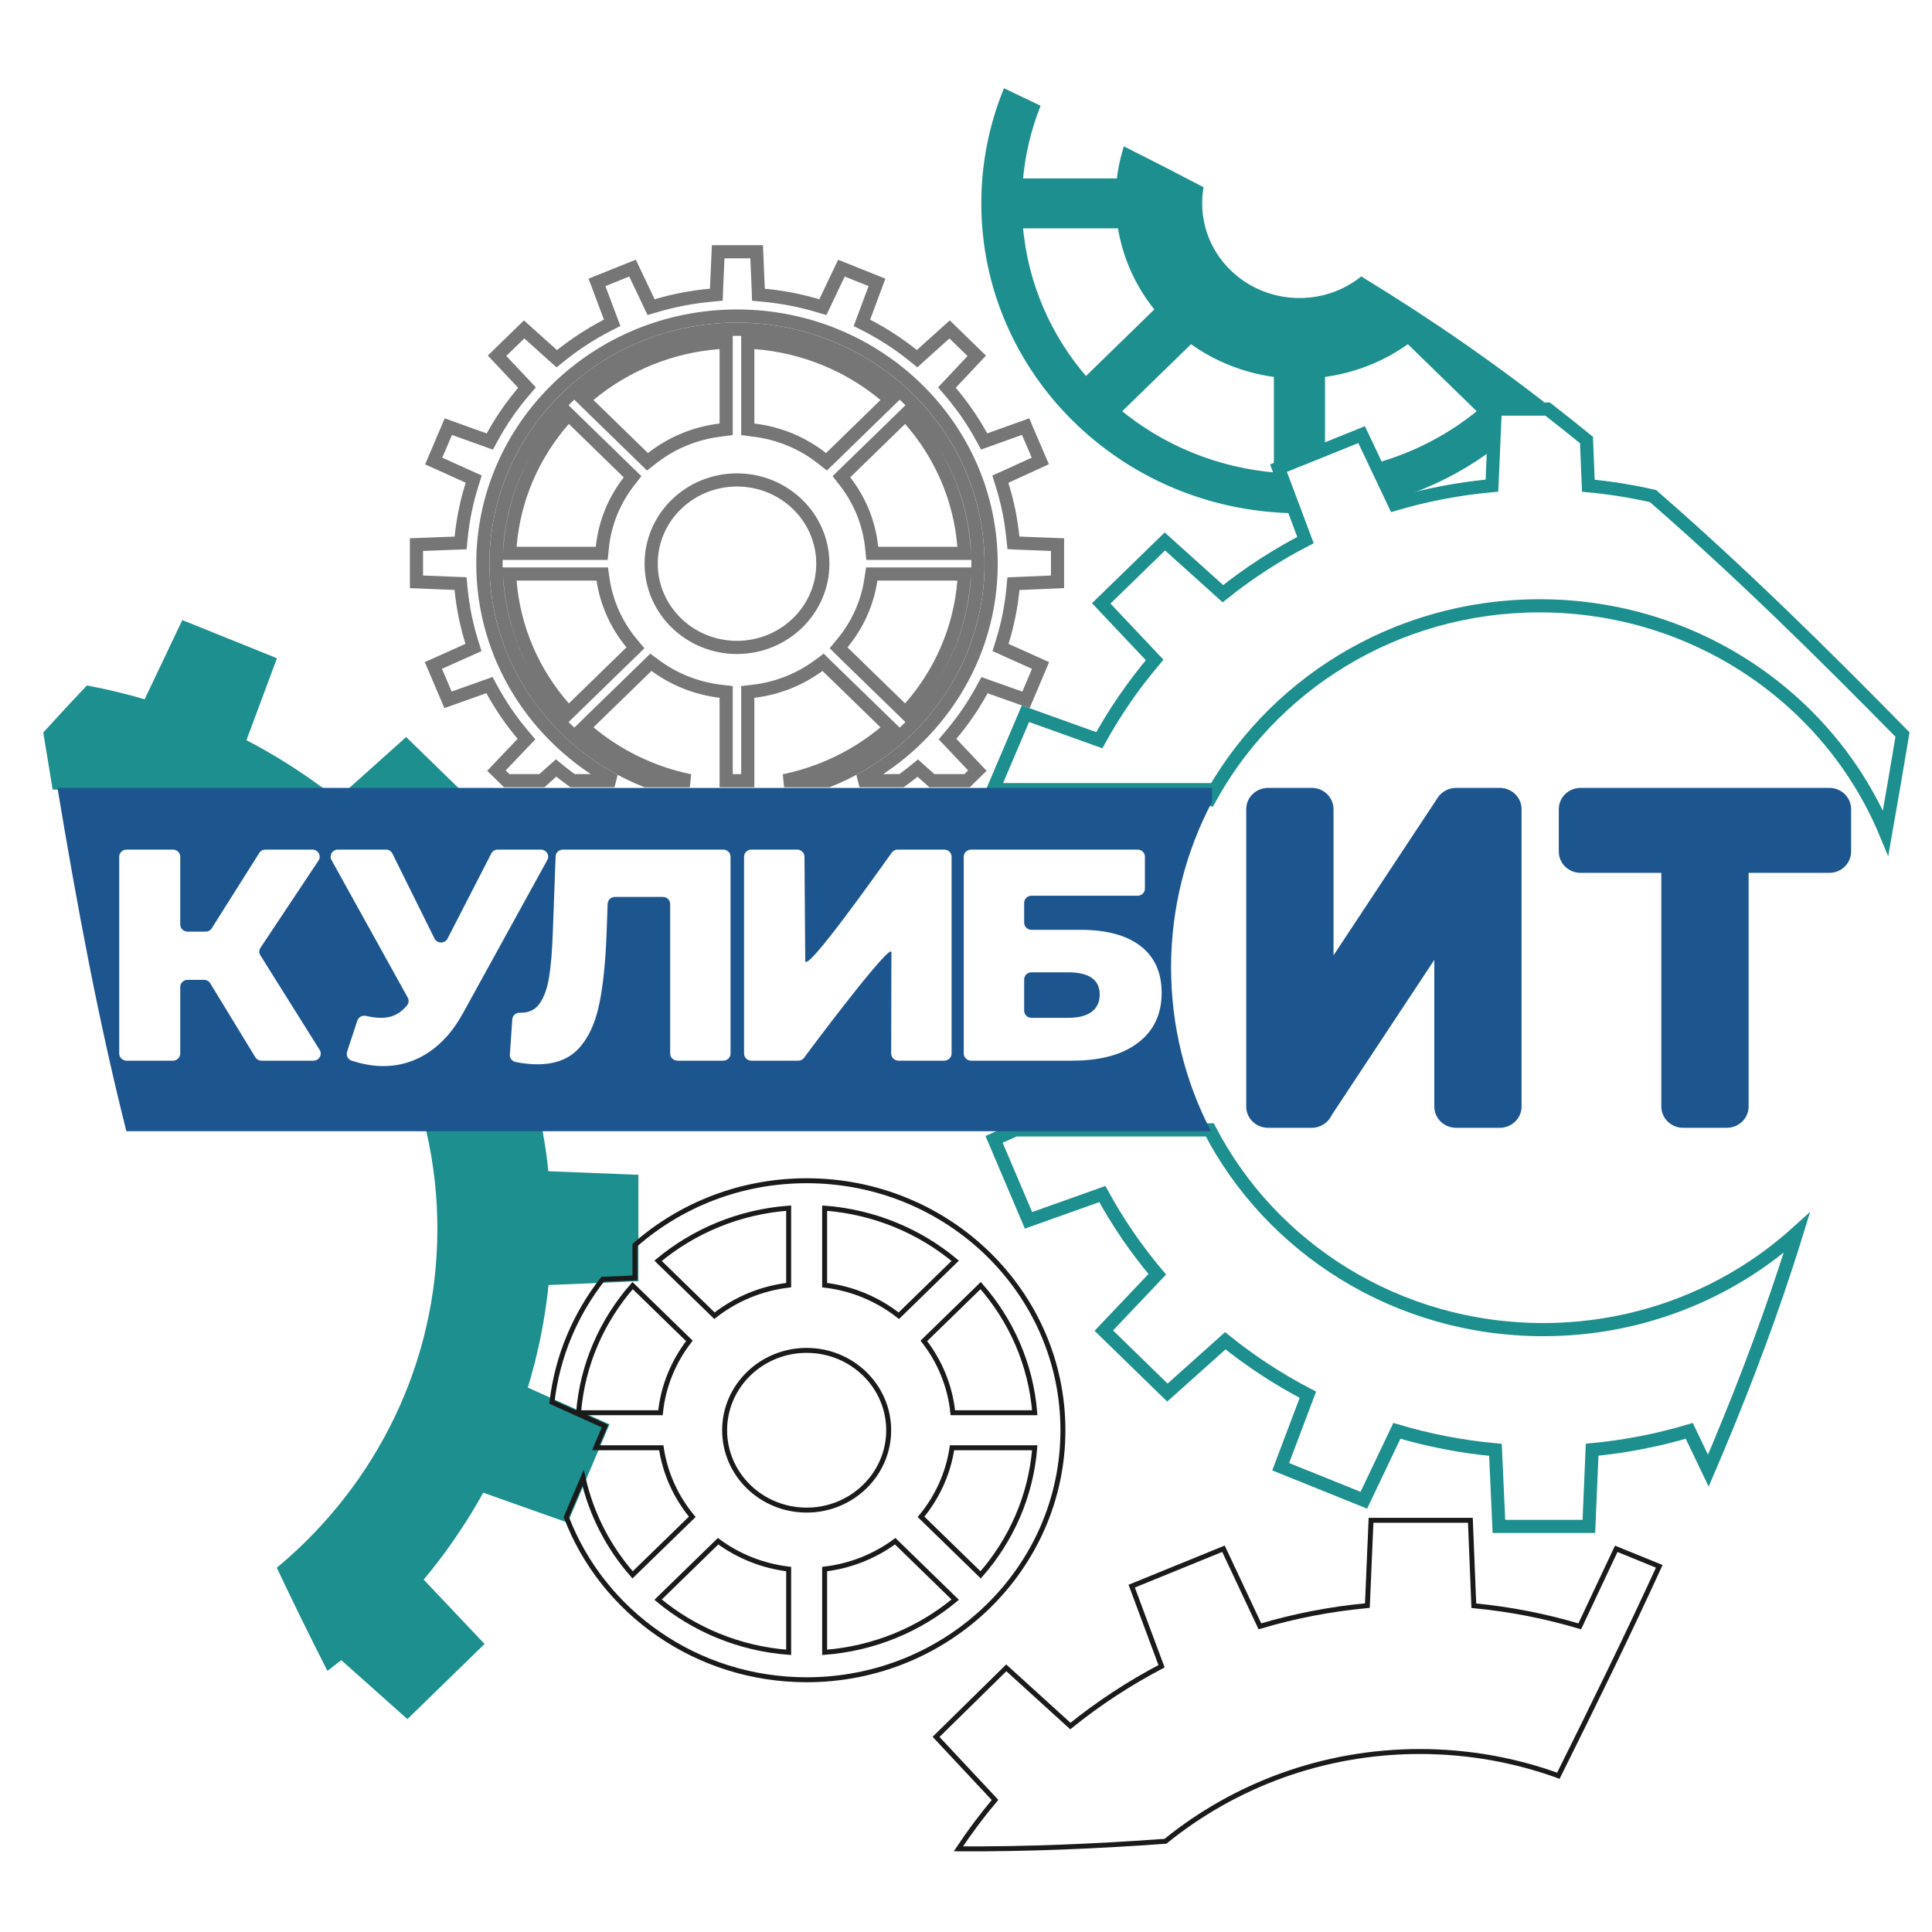 <?xml version="1.0" encoding="UTF-8"?> <svg xmlns="http://www.w3.org/2000/svg" width="48" height="48" viewBox="0 0 48 48" fill="none"><path fill-rule="evenodd" clip-rule="evenodd" d="M28.858 41.398C28.052 41.82 27.294 42.318 26.593 42.883L25.001 41.437L23.256 43.152L24.721 44.719C24.395 45.106 24.091 45.512 23.811 45.934C25.512 45.944 27.233 45.871 28.956 45.746C30.674 44.353 32.876 43.516 35.276 43.516C36.485 43.516 37.645 43.729 38.717 44.118C39.57 42.403 40.42 40.669 41.224 38.915L40.155 38.48L39.248 40.406C38.402 40.154 37.523 39.98 36.617 39.894L36.531 37.771H34.063L33.972 39.891C33.053 39.976 32.159 40.15 31.302 40.406L30.397 38.478L28.117 39.407L28.858 41.398Z" stroke="#1A1A1A" stroke-width="0.123"></path><path d="M6.772 16.402L6.042 18.361L6.016 18.432L6.083 18.466C6.689 18.78 7.267 19.139 7.815 19.532H1.381C1.308 19.097 1.236 18.661 1.166 18.226C1.507 17.851 1.848 17.483 2.188 17.123C2.658 17.211 3.119 17.323 3.57 17.456L3.64 17.476L3.671 17.41L4.572 15.515L6.772 16.402Z" fill="#1D8F8F" stroke="#1D8F8F" stroke-width="0.171"></path><path d="M10.088 18.428L8.76 19.618H11.31L10.088 18.428Z" fill="#1D8F8F" stroke="#1D8F8F" stroke-width="0.171"></path><path d="M13.403 28.148H10.69C10.861 28.916 10.952 29.713 10.952 30.531C10.952 33.905 9.413 36.929 6.982 38.974C7.365 39.782 7.76 40.584 8.164 41.382L8.482 41.134L10.119 42.594L11.919 40.841L10.412 39.249C11.003 38.548 11.525 37.788 11.966 36.981L14.057 37.721L14.07 37.691L14.486 36.714L14.802 35.969L15.031 35.431L13.714 34.838L13.01 34.52C13.277 33.66 13.461 32.766 13.551 31.844L14.972 31.784L15.775 31.749V30.933V29.27L13.547 29.181C13.512 28.833 13.464 28.488 13.403 28.148Z" fill="#1D8F8F" stroke="#1D8F8F" stroke-width="0.171"></path><path d="M27.849 5.588C27.967 6.379 28.302 7.101 28.794 7.695L26.975 9.467C26.044 8.406 25.442 7.063 25.325 5.588H27.849ZM24.466 5.053C24.466 9.214 27.895 12.596 32.152 12.665L31.764 11.631L32.834 11.2V9.289C33.636 9.193 34.372 8.892 34.986 8.44L36.817 10.223C36.067 10.847 35.179 11.319 34.204 11.59L34.559 12.339C35.497 12.062 36.36 11.618 37.112 11.043L37.15 10.163H38.081L38.232 9.996C37.613 9.52 36.983 9.057 36.341 8.611C35.521 8.04 34.682 7.495 33.827 6.972C33.402 7.296 32.867 7.49 32.285 7.49C30.902 7.49 29.782 6.399 29.782 5.053C29.782 4.933 29.791 4.814 29.808 4.699C29.2 4.379 28.588 4.066 27.974 3.758C27.902 4.004 27.851 4.258 27.825 4.518H25.325C25.376 3.872 25.521 3.251 25.745 2.669C25.493 2.548 25.241 2.428 24.989 2.309C24.651 3.16 24.466 4.086 24.466 5.053ZM27.752 10.223L29.583 8.44C30.197 8.892 30.933 9.193 31.735 9.289V11.83C30.22 11.715 28.841 11.129 27.752 10.223Z" fill="#1D8F8F" stroke="#1D8F8F" stroke-width="0.171"></path><path fill-rule="evenodd" clip-rule="evenodd" d="M22.331 32.689C21.814 32.283 21.181 32.011 20.488 31.929V30.016C21.722 30.109 22.845 30.586 23.732 31.324L22.331 32.689ZM26.408 35.534C26.408 32.11 23.557 29.335 20.041 29.335C18.4 29.335 16.904 29.94 15.775 30.933V31.749L14.972 31.783C14.294 32.65 13.845 33.697 13.714 34.837L15.031 35.431L14.802 35.969H16.429C16.525 36.613 16.798 37.201 17.199 37.685L15.717 39.127C15.119 38.446 14.688 37.621 14.486 36.713L14.07 37.691C14.969 40.051 17.304 41.733 20.041 41.733C23.557 41.733 26.408 38.957 26.408 35.534ZM17.128 33.314C16.735 33.82 16.478 34.432 16.409 35.099H14.374C14.47 33.897 14.96 32.804 15.717 31.94L17.128 33.314ZM19.594 31.929C18.901 32.011 18.268 32.282 17.751 32.689L16.35 31.324C17.237 30.586 18.36 30.109 19.594 30.016V31.929ZM22.953 33.314L24.364 31.94C25.123 32.804 25.612 33.897 25.708 35.099H23.673C23.604 34.432 23.347 33.82 22.953 33.314ZM23.653 35.969H25.708C25.612 37.17 25.122 38.264 24.364 39.127L22.883 37.685C23.284 37.201 23.557 36.613 23.653 35.969ZM20.041 33.55C21.166 33.55 22.079 34.438 22.079 35.534C22.079 36.63 21.166 37.518 20.041 37.518C18.916 37.518 18.003 36.63 18.003 35.534C18.003 34.438 18.916 33.55 20.041 33.55ZM22.241 38.291L23.732 39.743C22.845 40.481 21.722 40.958 20.488 41.052V38.983C21.141 38.905 21.741 38.66 22.241 38.291ZM19.594 38.983V41.052C18.36 40.958 17.237 40.481 16.35 39.743L17.841 38.291C18.341 38.66 18.941 38.905 19.594 38.983Z" stroke="#1A1A1A" stroke-width="0.123"></path><g opacity="0.6"><path d="M18.799 6.255L18.838 7.18L18.843 7.323L18.986 7.336C19.442 7.379 19.885 7.466 20.31 7.592L20.444 7.631L20.905 6.662L21.788 7.016L21.465 7.885L21.414 8.021L21.543 8.087C21.946 8.296 22.326 8.543 22.676 8.823L22.785 8.911L22.888 8.818L23.593 8.184L24.267 8.84L23.526 9.629L23.621 9.74C23.911 10.082 24.167 10.452 24.384 10.846L24.451 10.968L25.481 10.599L25.846 11.452L24.985 11.846L24.853 11.905L24.896 12.044C25.028 12.462 25.118 12.898 25.163 13.347L25.178 13.487L25.32 13.494L26.274 13.531V14.455L25.32 14.496L25.178 14.502L25.165 14.643C25.121 15.092 25.031 15.528 24.901 15.947L24.858 16.086L25.852 16.534L25.49 17.389L24.591 17.07L24.46 17.023L24.393 17.146C24.178 17.539 23.923 17.91 23.635 18.251L23.541 18.363L23.642 18.469L24.282 19.146L24.028 19.395H23.15L22.905 19.176L22.802 19.083L22.694 19.171C22.598 19.249 22.498 19.322 22.397 19.395H21.353C23.302 18.348 24.625 16.328 24.625 14.004C24.625 10.602 21.794 7.852 18.311 7.852C14.828 7.852 11.996 10.602 11.996 14.004C11.996 16.328 13.32 18.348 15.268 19.395H14.224C14.122 19.321 14.021 19.246 13.924 19.168L13.816 19.08L13.711 19.173L13.465 19.395H12.589L12.334 19.146L12.979 18.468L13.08 18.362L12.985 18.25C12.697 17.908 12.443 17.537 12.227 17.143L12.16 17.021L11.131 17.387L10.767 16.533L11.631 16.146L11.763 16.087L11.72 15.948C11.59 15.529 11.5 15.092 11.456 14.642L11.442 14.499L11.301 14.494L10.347 14.455V13.531L11.444 13.489L11.458 13.348C11.503 12.898 11.594 12.461 11.726 12.041L11.769 11.903L10.775 11.454L11.139 10.6L12.038 10.923L12.169 10.97L12.236 10.847C12.453 10.453 12.708 10.083 12.999 9.74L13.094 9.629L12.993 9.522L12.349 8.839L13.022 8.184L13.729 8.82L13.833 8.913L13.941 8.826C14.293 8.545 14.675 8.296 15.08 8.086L15.209 8.02L14.832 7.016L15.715 6.661L16.176 7.631L16.31 7.592C16.741 7.464 17.191 7.378 17.654 7.335L17.797 7.321L17.802 7.179L17.843 6.255H18.799Z" stroke="#1A1A1A" stroke-width="0.327"></path><path d="M12.672 14.438C12.768 15.635 13.256 16.724 14.01 17.584L14.124 17.714L15.679 16.2L15.787 16.094L15.69 15.978C15.322 15.533 15.071 14.992 14.983 14.4L14.963 14.261H12.658L12.672 14.438ZM21.637 14.4C21.549 14.992 21.299 15.533 20.93 15.978L20.834 16.094L20.941 16.2L22.497 17.714L22.61 17.584C23.364 16.724 23.852 15.635 23.948 14.438L23.963 14.261H21.658L21.637 14.4ZM18.31 11.924C17.137 11.924 16.178 12.851 16.178 14.004C16.178 15.157 17.137 16.085 18.31 16.085C19.483 16.085 20.443 15.157 20.443 14.004C20.443 12.851 19.483 11.924 18.31 11.924ZM14.01 10.425C13.256 11.284 12.768 12.374 12.672 13.571L12.658 13.748H14.95L14.965 13.601C15.028 12.989 15.264 12.426 15.626 11.96L15.716 11.845L15.61 11.742L14.124 10.295L14.01 10.425ZM21.01 11.742L20.905 11.845L20.995 11.96C21.357 12.426 21.593 12.989 21.656 13.601L21.671 13.748H23.963L23.948 13.571C23.852 12.374 23.364 11.284 22.61 10.425L22.497 10.295L21.01 11.742ZM17.866 8.51C16.639 8.603 15.522 9.078 14.64 9.812L14.5 9.928L14.63 10.055L15.984 11.373L16.087 11.473L16.2 11.385C16.676 11.011 17.259 10.761 17.898 10.685L18.041 10.666V8.497L17.866 8.51ZM18.578 10.666L18.723 10.685C19.362 10.761 19.945 11.011 20.422 11.385L20.533 11.473L20.637 11.373L21.99 10.055L22.121 9.928L21.98 9.812C21.098 9.078 19.98 8.603 18.754 8.51L18.578 8.497V10.666ZM18.041 17.191L17.898 17.174C17.296 17.102 16.743 16.875 16.283 16.537L16.171 16.454L16.071 16.552L14.63 17.953L14.5 18.08L14.64 18.196C15.345 18.783 16.199 19.203 17.139 19.396H16.044C13.859 18.526 12.324 16.438 12.324 14.004C12.324 10.791 15 8.18 18.31 8.18C21.62 8.18 24.297 10.791 24.297 14.004C24.297 16.438 22.762 18.526 20.577 19.396H19.481C20.421 19.203 21.275 18.783 21.98 18.196L22.121 18.08L21.99 17.953L20.549 16.552L20.45 16.454L20.338 16.537C19.878 16.875 19.326 17.102 18.723 17.174L18.578 17.191V19.396H18.041V17.191Z" stroke="#1A1A1A" stroke-width="0.327"></path></g><path fill-rule="evenodd" clip-rule="evenodd" d="M24.674 19.618H29.991V19.966C31.528 17.048 34.648 15.051 38.248 15.051C42.14 15.051 45.472 17.386 46.848 20.695C46.992 19.879 47.131 19.063 47.267 18.25C45.271 16.217 43.228 14.204 41.069 12.325C40.546 12.206 40.009 12.119 39.462 12.068L39.416 10.932C39.097 10.672 38.774 10.416 38.449 10.163H38.08H37.149L37.111 11.043L37.067 12.065C36.234 12.142 35.425 12.298 34.648 12.527L34.559 12.339L34.204 11.59L33.829 10.798L32.834 11.2L31.764 11.631L32.152 12.665L32.434 13.418C31.704 13.796 31.017 14.242 30.383 14.75L28.941 13.452L27.36 14.991L28.687 16.396C28.164 17.013 27.703 17.68 27.312 18.39L25.477 17.732L24.674 19.618Z" stroke="#1D8F8F" stroke-width="0.327"></path><path fill-rule="evenodd" clip-rule="evenodd" d="M30.057 28.072H25.223L24.698 28.308L25.553 30.319L27.387 29.666C27.775 30.375 28.232 31.042 28.752 31.659L27.424 33.059L29.004 34.598L30.442 33.311C31.076 33.822 31.764 34.271 32.494 34.652L31.818 36.44L33.884 37.273L34.705 35.549C35.492 35.783 36.31 35.943 37.154 36.021L37.24 37.923H39.475L39.556 36.018C40.387 35.939 41.194 35.78 41.969 35.549L42.443 36.538C43.159 34.867 43.814 33.177 44.373 31.47C44.465 31.191 44.554 30.91 44.641 30.628C42.987 32.121 40.772 33.034 38.339 33.034C34.72 33.034 31.585 31.016 30.057 28.072Z" stroke="#1D8F8F" stroke-width="0.327"></path><path fill-rule="evenodd" clip-rule="evenodd" d="M30.962 20.103V27.492C30.962 27.784 31.205 28.02 31.505 28.02H32.589C32.81 28.02 33 27.891 33.084 27.707L35.635 23.848V27.492C35.635 27.784 35.877 28.02 36.177 28.02H37.261C37.56 28.02 37.803 27.784 37.803 27.492V20.103C37.803 19.811 37.56 19.575 37.261 19.575H36.185C36.16 19.575 36.135 19.576 36.11 19.579L36.088 19.582L36.087 19.582C36.061 19.587 36.036 19.592 36.011 19.6L36.003 19.603L35.999 19.604L35.99 19.607L35.987 19.608L35.978 19.611L35.955 19.621L35.953 19.622C35.861 19.662 35.779 19.728 35.721 19.817L33.131 23.735V20.103C33.131 19.811 32.888 19.575 32.589 19.575H31.505C31.205 19.575 30.962 19.811 30.962 20.103Z" fill="#1D568F"></path><path fill-rule="evenodd" clip-rule="evenodd" d="M41.275 21.686V27.492C41.275 27.783 41.518 28.02 41.817 28.02H42.901C43.201 28.02 43.444 27.783 43.444 27.492V21.686H45.448C45.747 21.686 45.99 21.45 45.99 21.158V20.103C45.99 19.811 45.747 19.575 45.448 19.575H39.27C38.971 19.575 38.728 19.811 38.728 20.103V21.158C38.728 21.45 38.971 21.686 39.27 21.686H41.275Z" fill="#1D568F"></path><path fill-rule="evenodd" clip-rule="evenodd" d="M8.202 19.575H1.436V19.623C1.909 22.459 2.434 25.311 3.14 28.105H10.81H13.523H25.252H30.086C29.452 26.883 29.095 25.501 29.095 24.038C29.095 22.556 29.461 21.157 30.111 19.924V19.575H24.795L24.215 19.576H23.209H22.571H20.733H16.129H14.29H13.647H12.643L11.431 19.575H8.88H8.202ZM24.126 21.108H28.264C28.364 21.108 28.445 21.187 28.445 21.285V22.077C28.445 22.174 28.364 22.254 28.264 22.254H25.626C25.526 22.254 25.445 22.334 25.445 22.431V22.924C25.445 23.021 25.526 23.101 25.626 23.101H26.837C27.489 23.101 27.989 23.235 28.338 23.505C28.686 23.775 28.861 24.162 28.861 24.666C28.861 25.196 28.666 25.609 28.276 25.906C27.886 26.204 27.34 26.352 26.637 26.352H24.126C24.026 26.352 23.944 26.273 23.944 26.175V21.285C23.944 21.187 24.026 21.108 24.126 21.108ZM26.537 25.288C26.794 25.288 26.989 25.238 27.122 25.138C27.255 25.038 27.322 24.896 27.322 24.711C27.322 24.342 27.06 24.157 26.537 24.157H25.626C25.526 24.157 25.445 24.236 25.445 24.334V25.111C25.445 25.209 25.526 25.288 25.626 25.288H26.537ZM18.668 21.108H19.805C19.905 21.108 19.986 21.187 19.987 21.285L20.006 23.867C20.008 24.221 21.905 21.531 22.156 21.183C22.192 21.134 22.244 21.108 22.305 21.108H23.46C23.56 21.108 23.642 21.187 23.642 21.285V26.175C23.642 26.273 23.56 26.352 23.46 26.352H22.323C22.223 26.352 22.141 26.273 22.141 26.175L22.147 23.66C22.147 23.385 20.216 25.95 19.98 26.277C19.945 26.325 19.892 26.352 19.831 26.352H18.668C18.568 26.352 18.486 26.273 18.486 26.175V21.285C18.486 21.187 18.568 21.108 18.668 21.108ZM5.067 24.344H4.66C4.56 24.344 4.478 24.424 4.478 24.521V26.175C4.478 26.273 4.397 26.352 4.297 26.352H3.144C3.044 26.352 2.962 26.273 2.962 26.175V21.285C2.962 21.187 3.044 21.108 3.144 21.108H4.297C4.397 21.108 4.478 21.187 4.478 21.285V22.969C4.478 23.066 4.56 23.146 4.66 23.146H5.108C5.173 23.146 5.228 23.115 5.262 23.061L6.441 21.192C6.475 21.138 6.531 21.108 6.596 21.108H7.76C7.829 21.108 7.888 21.142 7.92 21.2C7.953 21.259 7.95 21.325 7.913 21.381L6.472 23.547C6.433 23.605 6.432 23.676 6.469 23.735L7.941 26.083C7.977 26.139 7.978 26.204 7.945 26.262C7.912 26.319 7.854 26.352 7.786 26.352H6.498C6.432 26.352 6.375 26.321 6.342 26.265L5.224 24.431C5.19 24.376 5.133 24.344 5.067 24.344ZM13.597 21.368L11.509 25.161C11.273 25.596 10.984 25.925 10.643 26.15C10.302 26.375 9.929 26.487 9.524 26.487C9.276 26.487 9.014 26.442 8.738 26.352C8.644 26.321 8.593 26.222 8.623 26.13L8.878 25.358C8.908 25.27 9 25.219 9.093 25.24C9.235 25.272 9.361 25.288 9.47 25.288C9.619 25.288 9.751 25.256 9.866 25.191C9.953 25.142 10.035 25.072 10.111 24.981C10.159 24.924 10.166 24.849 10.13 24.785L8.237 21.369C8.206 21.312 8.207 21.249 8.241 21.194C8.275 21.139 8.331 21.108 8.397 21.108H9.586C9.658 21.108 9.719 21.145 9.75 21.208L10.794 23.316C10.825 23.378 10.886 23.415 10.957 23.416C11.027 23.416 11.089 23.38 11.12 23.318L12.205 21.206C12.237 21.144 12.297 21.108 12.368 21.108H13.437C13.503 21.108 13.559 21.139 13.593 21.194C13.627 21.249 13.628 21.312 13.597 21.368ZM18.15 21.285V26.175C18.15 26.273 18.069 26.352 17.968 26.352H16.831C16.731 26.352 16.65 26.273 16.65 26.175V22.461C16.65 22.363 16.568 22.284 16.468 22.284H15.278C15.181 22.284 15.1 22.36 15.097 22.455L15.072 23.138C15.047 23.887 14.984 24.497 14.884 24.966C14.784 25.436 14.613 25.799 14.372 26.056C14.131 26.313 13.79 26.442 13.348 26.442C13.186 26.442 13.007 26.423 12.813 26.386C12.723 26.368 12.66 26.289 12.667 26.2L12.728 25.325C12.734 25.23 12.817 25.157 12.915 25.16C12.926 25.161 12.937 25.161 12.948 25.161C13.149 25.161 13.302 25.083 13.41 24.929C13.518 24.774 13.595 24.558 13.641 24.281C13.687 24.003 13.718 23.643 13.733 23.198L13.804 21.279C13.807 21.183 13.888 21.108 13.986 21.108H17.968C18.069 21.108 18.15 21.187 18.15 21.285Z" fill="#1D568F"></path></svg> 